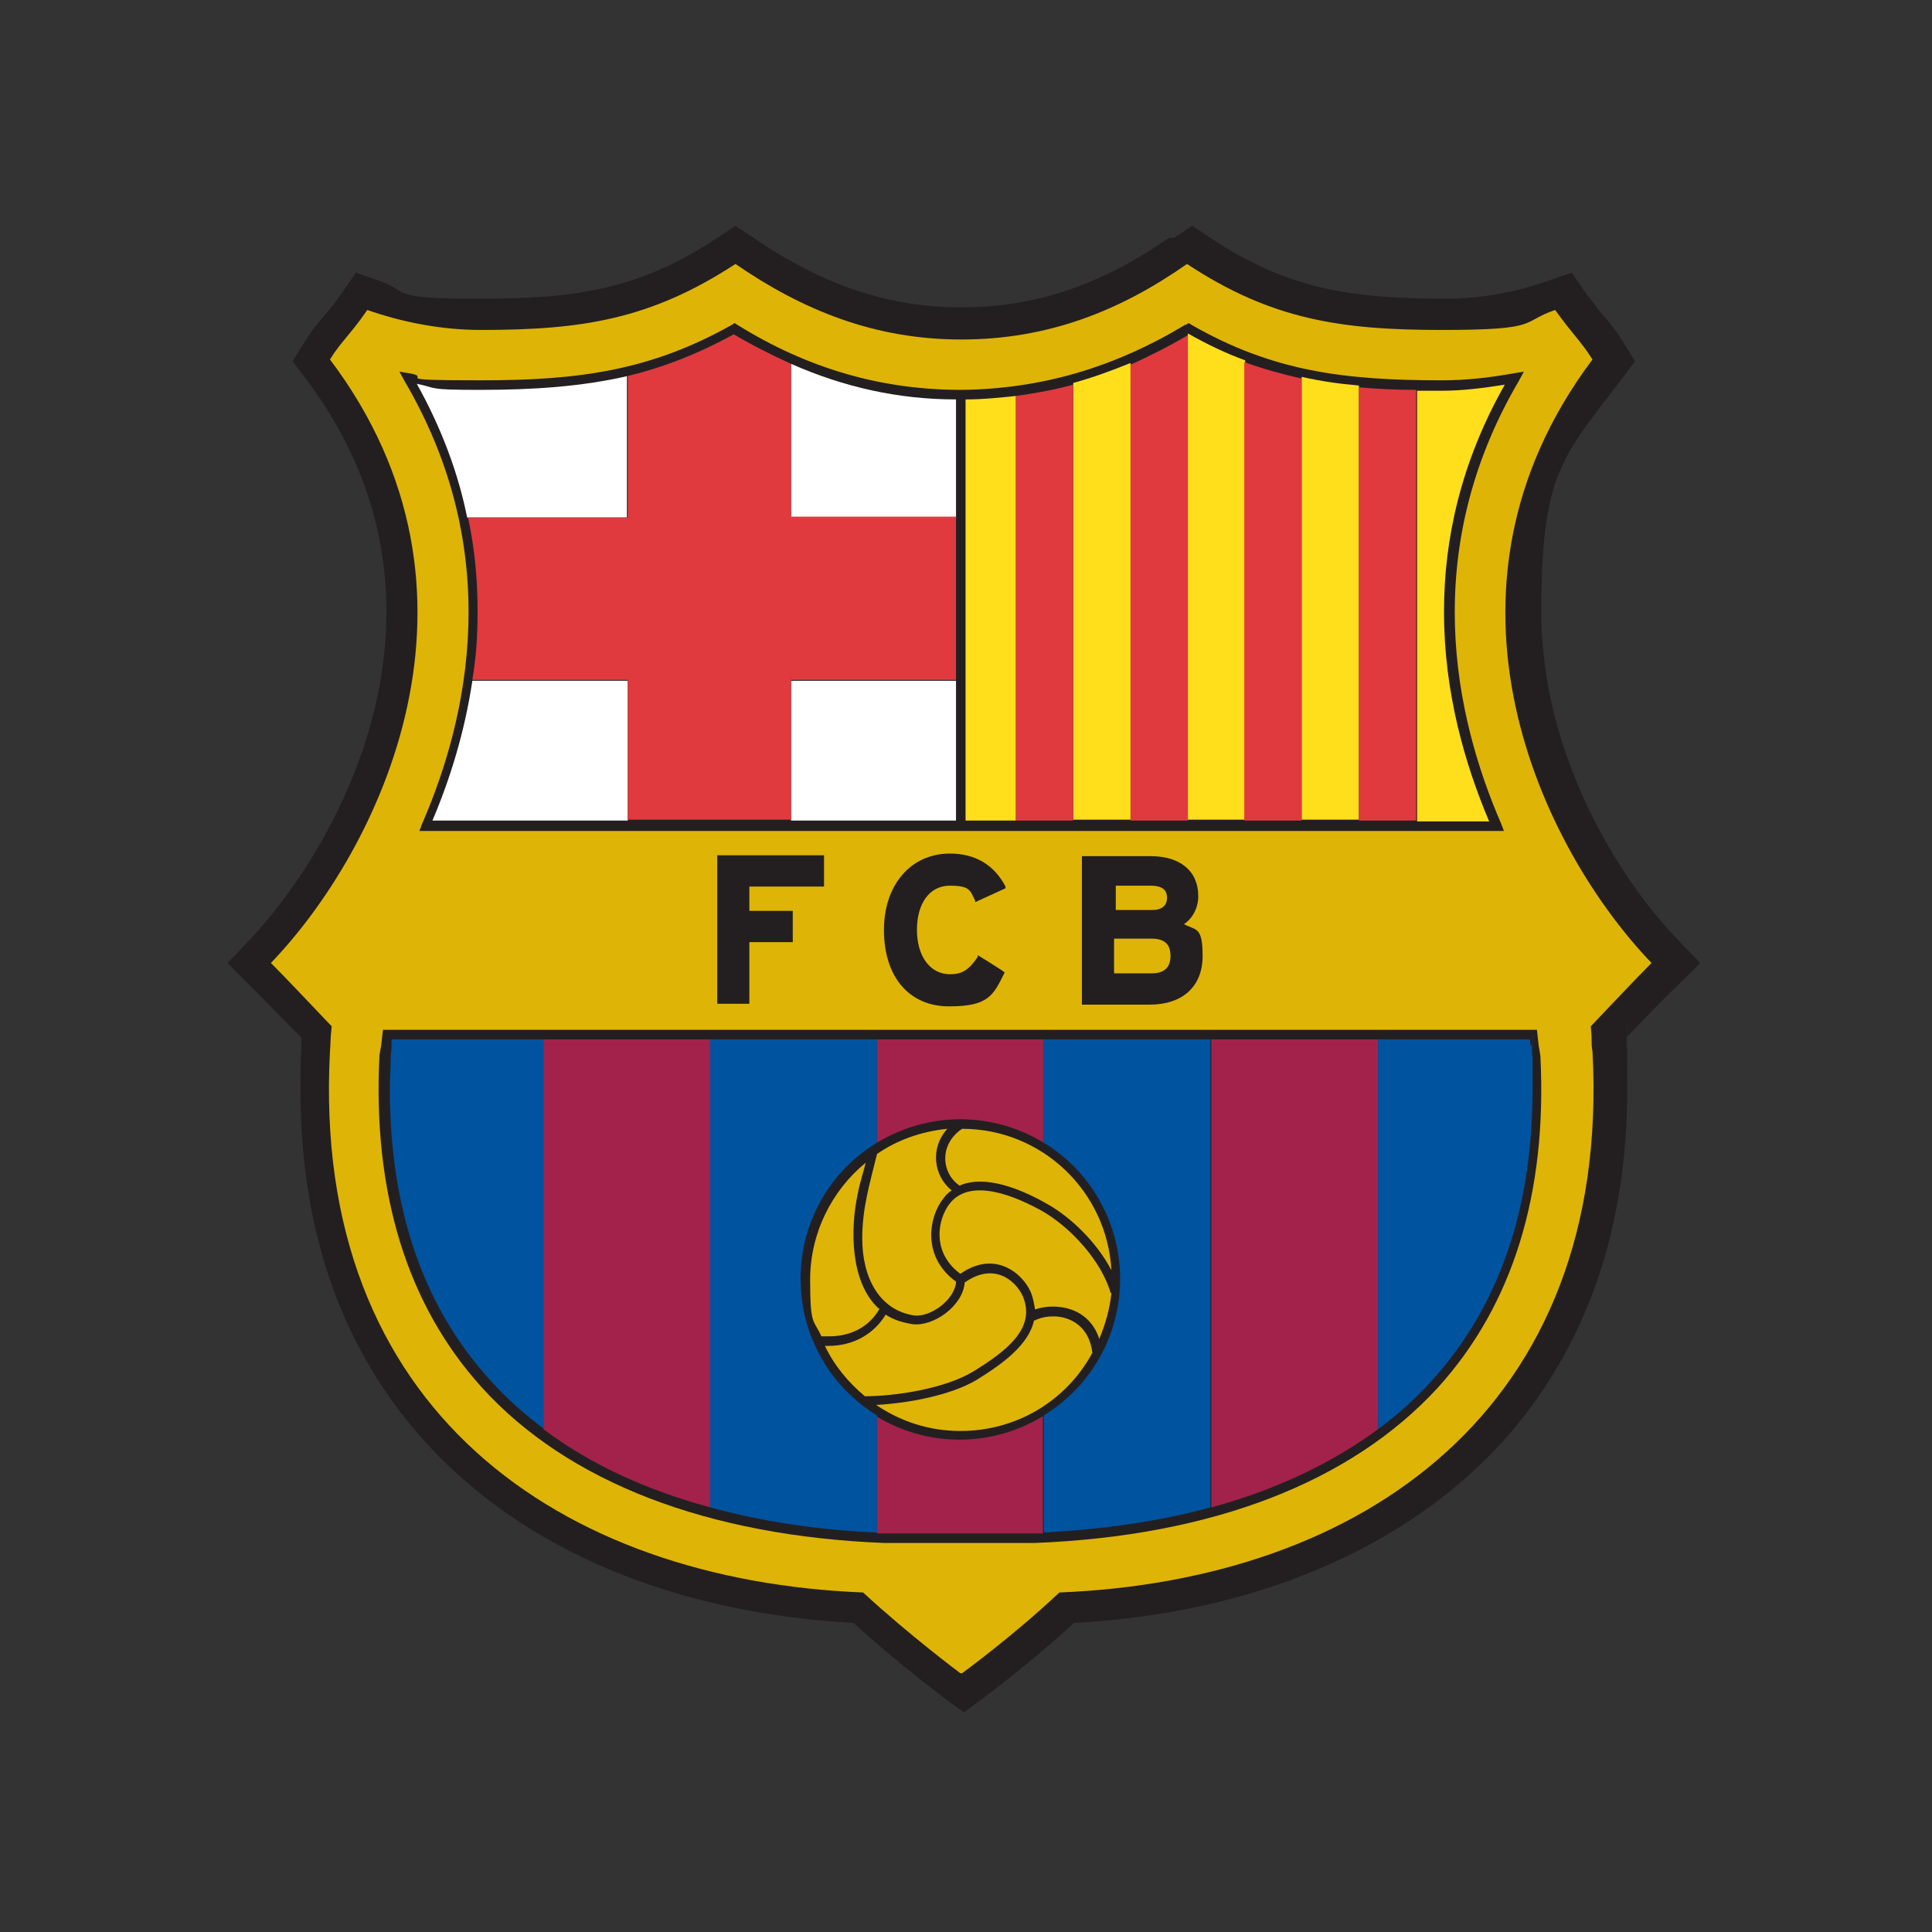 <?xml version="1.0" encoding="UTF-8"?>
<svg id="Layer_1" xmlns="http://www.w3.org/2000/svg" version="1.1" viewBox="0 0 222.5 222.5">
  <rect x="0" y="0" width="222.5" height="222.5" fill="#333333" stroke="none"/>
  <!-- Generator: Adobe Illustrator 29.4.0, SVG Export Plug-In . SVG Version: 2.1.0 Build 152)  -->
  <defs>
    <style>
      .st0 {
        fill: #a2224c;
      }

      .st0, .st1, .st2, .st3, .st4, .st5, .st6 {
        fill-rule: evenodd;
      }

      .st1 {
        fill: #ffdf1c;
      }

      .st2 {
        fill: #fff;
      }

      .st3 {
        fill: #deb407;
      }

      .st4 {
        fill: #00539f;
      }

      .st5 {
        fill: #231f20;
      }

      .st6 {
        fill: #e03a3e;
      }
    </style>
  </defs>
  <path class="st5" d="M134.6,27.4c-7.9,5.5-15.5,8-23.9,8s-16-2.6-23.9-8l-2.1-1.4-2.1,1.4c-8.9,5.9-16.2,7-27.2,7s-7.9-.7-11.8-2.1l-2.6-.9-1.6,2.3c-.8,1.2-1.5,2-2.1,2.7-.8.9-1.5,1.8-2.3,3.1l-1.3,2.1,1.5,2c6.8,9,9.3,18.2,9.3,26.9,0,16.2-8.9,30.5-15.8,37.8l-2.5,2.6,2.6,2.6c1.4,1.4,3.8,3.9,5.9,6,0,0,0,1.1,0,1.1v.2c-.1,1.6-.1,3.1-.1,4.7,0,16.5,4.9,30.2,14.5,40.7,11.2,12.3,28.6,19.6,49.2,20.7,5.1,4.7,10.3,8.5,10.5,8.7l2.2,1.6,2.2-1.6c.2-.2,5.4-4,10.5-8.7,20.6-1.1,38-8.5,49.2-20.7,9.6-10.6,14.5-24.3,14.5-40.7s0-3.1-.1-4.7h0s0-.2,0-.2c0,0,0-1,0-1.1,1.9-2,4.4-4.6,5.9-6l2.6-2.6-2.5-2.6c-7-7.2-15.8-21.6-15.8-37.8s2.5-17.9,9.3-26.9l1.5-2-1.3-2.1c-.8-1.3-1.5-2.2-2.3-3.1-.6-.7-1.2-1.5-2.1-2.7l-1.6-2.3-2.6.9c-3.9,1.4-8,2.1-11.8,2.1-11.1,0-18.3-1.1-27.2-7l-2.1-1.4-2.1,1.4h0Z"/>
  <path class="st3" d="M110.6,192.7s-5.9-4.4-11.2-9.3c-34.8-1.4-63.6-21-61.4-62.3.1-1.1,0-1,.2-2.9-2-2.1-5.3-5.6-7-7.3,12.5-13,27.1-42.6,6.8-69.5,1.3-2.1,2.3-2.8,4.3-5.7,4,1.4,8.5,2.3,13.1,2.3,11.6,0,19.5-1.2,29.3-7.6,7.7,5.3,16,8.7,26,8.7s18.3-3.3,26-8.7c9.7,6.4,17.7,7.6,29.3,7.6s9-.9,13.1-2.3c2,2.8,2.9,3.5,4.3,5.7-20.2,26.9-5.7,56.5,6.8,69.5-1.7,1.7-5,5.2-7,7.3.2,1.9,0,1.8.2,2.9,2.2,41.3-26.6,60.9-61.4,62.3-5.3,5-11.2,9.3-11.2,9.3h0Z"/>
  <path class="st5" d="M44.6,118.6h-.5l-.2,1.8-.2,1.1c-.8,15.9,3.2,28.8,11.8,38.3,9.9,10.9,26,17.1,46.4,17.9,0,0,.3,0,.3,0,6.1,0,11.9,0,16.9,0,20.5-.8,36.5-7,46.5-17.9,8.6-9.5,12.6-22.3,11.8-38.2,0,0-.2-1.2-.2-1.2l-.2-1.8h-.5s-132,0-132,0h0Z"/>
  <path class="st4" d="M45.1,119.7c0,.4,0,.8,0,.8,0,0-.1,1.1-.1,1.1,0,1.3-.1,2.6-.1,3.9,0,13.8,3.9,25.1,11.6,33.5,1.8,2,3.9,3.9,6.2,5.6v-44.9h-17.5Z"/>
  <path class="st4" d="M176.4,121.6v-1.1c-.1,0-.2-.4-.2-.8h-17.5v44.9c2.3-1.7,4.3-3.5,6.2-5.6,7.7-8.5,11.6-19.7,11.6-33.5s0-2.6-.1-3.9h0Z"/>
  <path class="st0" d="M81.8,119.7h-19.2v44.9c5.3,4,11.8,7,19.2,9v-53.9h0Z"/>
  <path class="st0" d="M139.5,119.7v53.9c7.4-2,13.9-5.1,19.2-9v-44.9h-19.2Z"/>
  <path class="st4" d="M92.2,147.3c0-6.7,3.5-12.5,8.8-15.7v-11.9h-19.2v53.9c5.8,1.6,12.3,2.6,19.2,2.9v-13.5c-5.3-3.2-8.8-9.1-8.8-15.7h0Z"/>
  <path class="st4" d="M120.2,119.7v11.9c5.3,3.2,8.8,9.1,8.8,15.7s-3.5,12.5-8.8,15.7v13.5c7-.4,13.4-1.3,19.2-2.9v-53.9h-19.2Z"/>
  <path class="st0" d="M120.2,131.6v-11.9h-19.2v11.9c2.8-1.7,6.1-2.7,9.6-2.7s6.8,1,9.6,2.7h0Z"/>
  <path class="st0" d="M101,163.1v13.5c.3,0,.7,0,1,0h.3c6.1,0,11.9,0,16.8,0,.3,0,.7,0,1,0v-13.5c-2.8,1.7-6.1,2.7-9.6,2.7s-6.8-1-9.6-2.7h0Z"/>
  <path class="st3" d="M101.2,150.7c-3.3-3-3.3-9.2-2.4-13.3.2-1.1.6-2.3.9-3.5-3.9,3.2-6.4,8.1-6.4,13.5s.4,4.5,1.3,6.5c.3,0,.6,0,.9,0,2.6,0,4.7-1.2,5.8-3.2h0Z"/>
  <path class="st3" d="M119.1,152c-.6,2.9-3.7,5.1-6.6,6.9-3,1.8-7.9,2.7-11.6,2.9,2.8,1.9,6.1,3,9.7,3,6.6,0,12.3-3.6,15.2-9-.5-4.3-4.6-4.8-6.7-3.7h0Z"/>
  <path class="st3" d="M99.6,160.8c3.6,0,9.2-.9,12.4-2.8,4.1-2.5,7.3-5.1,5.8-8.7-.8-1.8-3.3-4-6.7-1.6-.2,2.7-3.6,5.1-6,4.8-1.2-.2-2.2-.5-3.1-1.1-1.4,2.3-3.8,3.6-6.6,3.6s-.3,0-.4,0c1.1,2.3,2.7,4.2,4.6,5.8h0Z"/>
  <path class="st3" d="M110.6,136.5c2.9-1.2,6.9.4,9.9,2.1,2.9,1.6,5.9,4.6,7.5,7.7-.5-9.1-8-16.3-17.2-16.3-2.7,1.8-2.4,5.2-.2,6.6h0Z"/>
  <path class="st3" d="M110.1,147.6c-3.6-2.6-3.3-6.7-1.8-9.1.4-.6.8-1.1,1.3-1.4-2.1-1.7-2.5-4.9-.5-7.1-3,.3-5.8,1.3-8.1,2.9-.8,3.3-1.7,6.2-1.7,9.7,0,4.6,2,8.3,6,8.9,1.9.2,4.6-1.8,4.8-3.8h0Z"/>
  <path class="st3" d="M127.9,148.9c-1-3.6-4.6-7.6-8-9.5-4.2-2.3-8.8-3.6-10.8-.4-1.3,2.1-1.5,5.5,1.5,7.7,4-2.8,7.2,0,8.1,2.1.3.7.4,1.4.5,2,2.4-.8,6.2-.3,7.4,3.4.7-1.7,1.2-3.4,1.4-5.3h0Z"/>
  <path class="st5" d="M94.8,98.5h-12.2v17.1h3.7v-7.1h5v-3.6h-5v-2.8h8.6v-3.6h-.2Z"/>
  <path class="st5" d="M101.8,107.1c0,5.4,2.9,8.8,7.5,8.8s5.1-1.3,6.4-3.9h0c0-.1-3.1-2-3.1-2v.2c-1,1.5-1.8,2-3.2,2-2.3,0-3.8-2.1-3.8-5.1s1.4-5.1,3.8-5.1,2.3.6,2.9,1.7v.2c0,0,3.5-1.6,3.5-1.6v-.2c-1.3-2.5-3.5-3.8-6.4-3.8-4.5,0-7.6,3.6-7.6,8.8h0Z"/>
  <path class="st5" d="M136.4,106.4c1-.7,1.6-1.9,1.6-3.2,0-2.9-2.1-4.6-5.5-4.6h-7.9v17.1h7.8c3.8,0,6.1-2.1,6.1-5.6s-.8-2.9-2.2-3.7h0ZM128.4,102h4.1c1.7,0,1.9.8,1.9,1.4,0,.9-.6,1.4-1.7,1.4h-4.2v-2.8h0ZM132.6,112.1h-4.3v-4h4.3c1.5,0,2.2.6,2.2,2s-.8,2-2.2,2h0Z"/>
  <path class="st5" d="M136.5,37.4c-8.3,5-16.7,7.4-25.8,7.5-9.1,0-17.6-2.4-25.8-7.5l-.3-.2-.3.2c-9.4,5.3-17.7,6.4-28.9,6.4s-5.4-.3-8.2-.8l-1.2-.2.6,1.1c11.5,19.6,7.4,38.6,2,51l-.3.8h124.9l-.3-.8c-5.4-12.4-9.5-31.4,2-51l.6-1.1-1.2.2c-2.8.5-5.5.8-8.2.8-11.2,0-19.5-1-28.9-6.4l-.3-.2-.3.2h0Z"/>
  <path class="st2" d="M72.3,43.3c-5.2,1.2-10.7,1.6-17,1.6s-4.8-.2-7.3-.7c2.9,5.2,4.8,10.4,5.8,15.4h18.4v-16.3h0Z"/>
  <path class="st2" d="M110.1,59.7v-13.7c-6.6,0-12.9-1.4-19-4.1v17.8h19Z"/>
  <path class="st2" d="M54.4,78.4c-.9,6-2.6,11.4-4.6,16.1h22.5v-16.1h-17.9Z"/>
  <path class="st2" d="M91.1,94.5h19v-16.1h-19v16.1h0Z"/>
  <path class="st6" d="M91.1,59.7v-17.8c-2.2-1-4.4-2.1-6.6-3.4-4.2,2.3-8.1,3.8-12.2,4.8v16.3h-18.4c.8,3.7,1.1,7.3,1.1,10.7s-.2,5.5-.6,8h17.9v16.1h18.8v-16.1h19v-18.8h-19Z"/>
  <path class="st1" d="M136.8,38.5s0,0,0,0v55.9h6.6v-52.9c-2.2-.8-4.3-1.8-6.6-3.1h0Z"/>
  <path class="st1" d="M123.6,44.2v50.2h6.6v-52.6c-2.2.9-4.4,1.7-6.6,2.3h0Z"/>
  <path class="st1" d="M111.2,46v48.5h5.8v-48.9c-1.9.2-3.8.4-5.8.4h0Z"/>
  <path class="st1" d="M149.9,43.5v50.9h6.6v-50c-2.3-.2-4.4-.5-6.6-1h0Z"/>
  <path class="st1" d="M166.3,70.4c0-8.2,1.9-17.1,7-26.1-2.5.4-4.9.7-7.3.7s-1.9,0-2.8,0v49.6h8.3c-2.8-6.6-5.2-14.9-5.2-24.1h0Z"/>
  <path class="st6" d="M156.5,44.5v50h6.6v-49.6c-2.3,0-4.5-.1-6.6-.3h0Z"/>
  <path class="st6" d="M117,45.6v48.9h6.6v-50.2c-2.2.6-4.4,1-6.6,1.3h0Z"/>
  <path class="st6" d="M130.2,41.9v52.6h6.6v-55.9c-2.2,1.3-4.4,2.4-6.6,3.4h0Z"/>
  <path class="st6" d="M143.3,41.6v52.9h6.6v-50.9c-2.2-.5-4.4-1.1-6.6-1.9h0Z"/>
</svg>